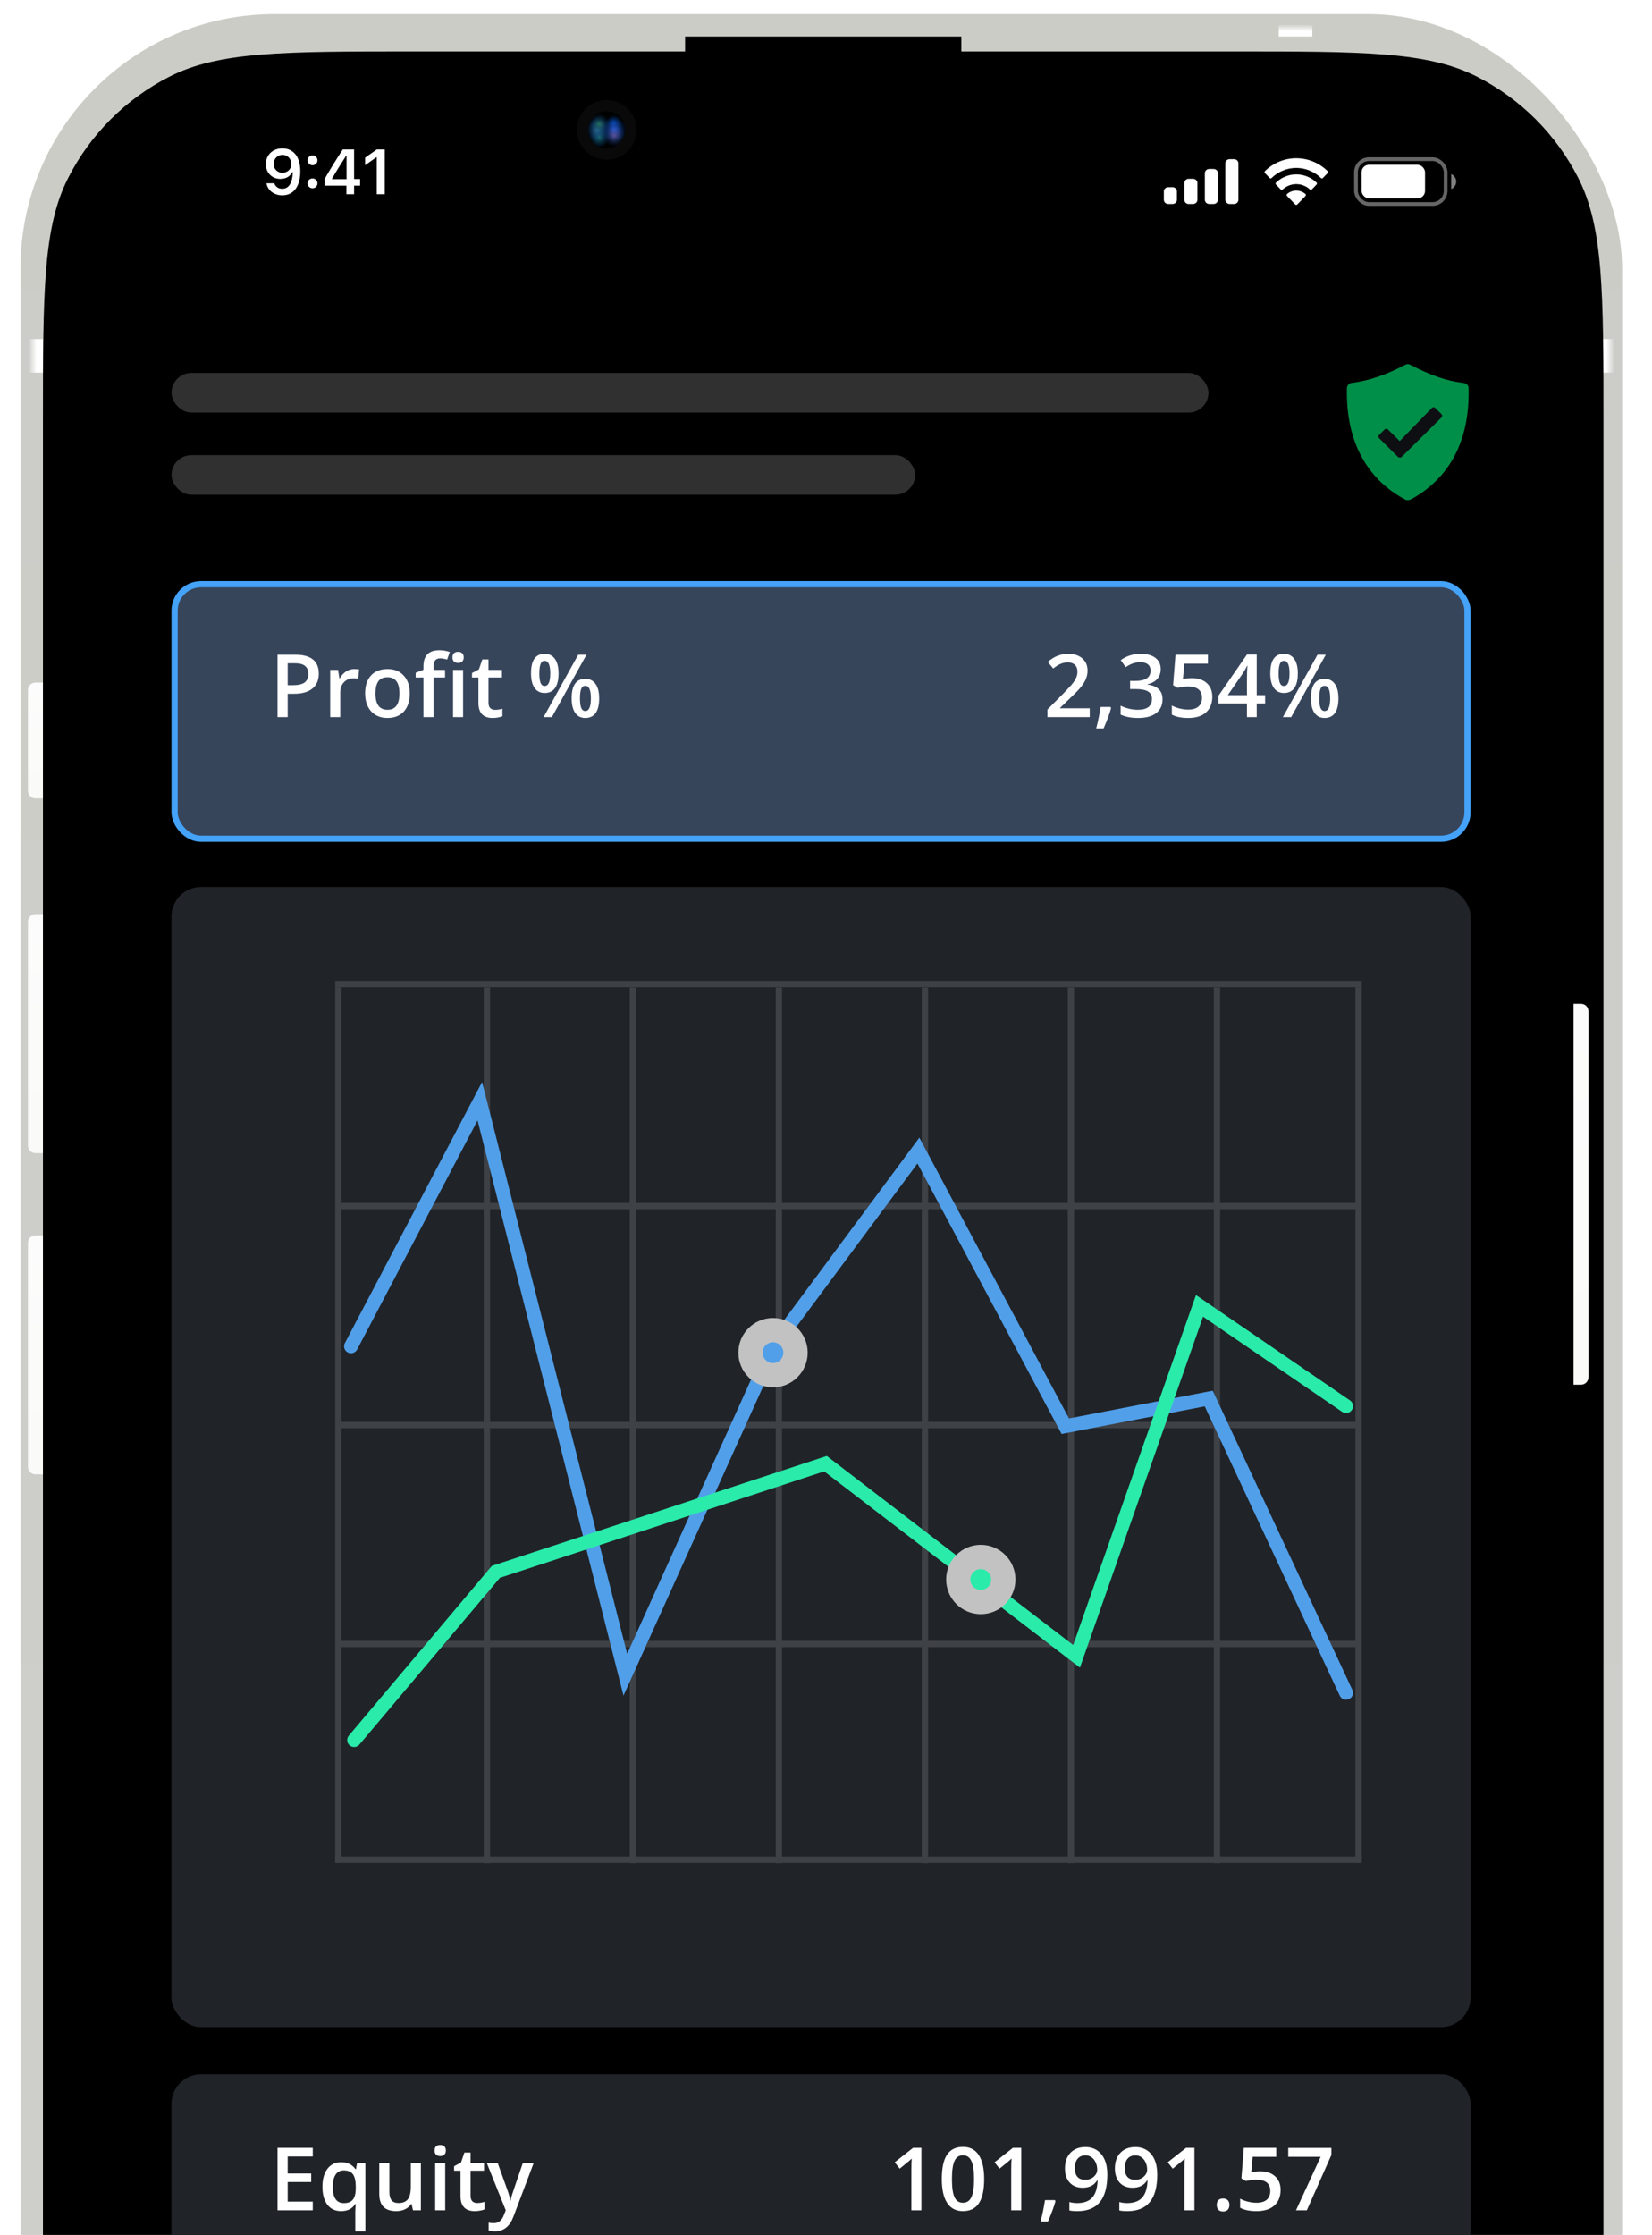 <svg width="105" height="142" viewBox="0 0 105 142" fill="none" xmlns="http://www.w3.org/2000/svg">
<g filter="url(#filter0_iiiiiiii_9503_105777)">
<rect x="1.305" y="0.897" width="101.794" height="209.758" rx="16.135" fill="url(#paint0_linear_9503_105777)"/>
</g>
<rect width="1.424" height="2.136" transform="matrix(-1 0 0 1 103.105 21.541)" fill="url(#paint1_linear_9503_105777)"/>
<rect width="1.186" height="2.136" transform="matrix(0 1 1 0 81.273 1.134)" fill="url(#paint2_linear_9503_105777)"/>
<rect x="1.309" y="21.541" width="1.424" height="2.136" fill="url(#paint3_linear_9503_105777)"/>
<g filter="url(#filter1_ddi_9503_105777)">
<path d="M2.73 25.859C2.73 17.62 2.73 13.5 4.334 10.353C5.744 7.585 7.995 5.335 10.763 3.924C13.91 2.321 18.03 2.321 26.269 2.321H78.376C86.615 2.321 90.735 2.321 93.882 3.924C96.65 5.335 98.901 7.585 100.311 10.353C101.915 13.5 101.915 17.62 101.915 25.859V185.693C101.915 193.932 101.915 198.052 100.311 201.199C98.901 203.967 96.65 206.217 93.882 207.628C90.735 209.231 86.615 209.231 78.376 209.231H26.269C18.03 209.231 13.91 209.231 10.763 207.628C7.995 206.217 5.744 203.967 4.334 201.199C2.73 198.052 2.73 193.932 2.73 185.693V25.859Z" fill="black"/>
</g>
<mask id="mask0_9503_105777" style="mask-type:alpha" maskUnits="userSpaceOnUse" x="5" y="5" width="94" height="202">
<rect x="5.895" y="5.901" width="92.54" height="200.267" fill="#D9D9D9"/>
</mask>
<g mask="url(#mask0_9503_105777)">
<rect x="10.902" y="23.696" width="65.907" height="2.517" rx="1.258" fill="#303030"/>
<rect x="10.902" y="28.916" width="47.263" height="2.517" rx="1.258" fill="#303030"/>
<g opacity="0.7">
<path d="M93.343 24.655C93.343 24.496 93.21 24.355 93.043 24.337C92.478 24.267 91.932 24.143 91.411 23.958C90.856 23.764 90.265 23.508 89.648 23.182C89.533 23.12 89.418 23.12 89.304 23.182C88.695 23.508 88.096 23.764 87.549 23.949C87.029 24.126 86.473 24.258 85.918 24.328C85.75 24.346 85.627 24.478 85.609 24.646C85.556 26.78 86.068 28.552 87.126 29.919C87.708 30.669 88.44 31.277 89.304 31.735C89.348 31.771 89.41 31.779 89.48 31.779C89.542 31.779 89.604 31.762 89.665 31.735C90.538 31.268 91.261 30.651 91.835 29.919C92.884 28.57 93.395 26.797 93.343 24.655Z" fill="#00CC66"/>
<path d="M91.624 26.318L91.217 25.915C91.163 25.86 91.073 25.86 91.015 25.915L88.963 28.024L88.211 27.283C88.157 27.229 88.067 27.229 88.01 27.283L87.65 27.639C87.596 27.693 87.596 27.783 87.65 27.837L88.852 29.028C88.884 29.061 88.927 29.071 88.971 29.068C89.014 29.071 89.057 29.061 89.089 29.028L91.624 26.519C91.677 26.462 91.677 26.372 91.624 26.318Z" fill="#121519"/>
</g>
<rect x="10.898" y="131.789" width="82.571" height="16.571" rx="1.883" fill="#202328"/>
<path d="M19.88 140.433H17.637V136.467H19.88V137.015H18.285V138.095H19.779V138.637H18.285V139.882H19.88V140.433ZM21.86 139.977C22.128 139.977 22.319 139.9 22.435 139.746C22.552 139.591 22.611 139.357 22.611 139.044V138.944C22.611 138.573 22.551 138.306 22.43 138.143C22.31 137.981 22.117 137.899 21.849 137.899C21.621 137.899 21.448 137.99 21.328 138.17C21.209 138.351 21.149 138.611 21.149 138.949C21.149 139.634 21.386 139.977 21.86 139.977ZM21.678 140.487C21.308 140.487 21.017 140.351 20.808 140.08C20.598 139.807 20.493 139.426 20.493 138.938C20.493 138.45 20.6 138.068 20.813 137.793C21.026 137.517 21.32 137.378 21.695 137.378C21.883 137.378 22.051 137.414 22.199 137.484C22.349 137.553 22.483 137.667 22.6 137.826H22.622L22.693 137.433H23.221V141.767H22.581V140.495C22.581 140.415 22.585 140.331 22.592 140.243C22.599 140.154 22.606 140.086 22.611 140.039H22.576C22.388 140.338 22.089 140.487 21.678 140.487ZM26.249 140.433L26.159 140.039H26.127C26.038 140.179 25.911 140.288 25.747 140.368C25.584 140.447 25.398 140.487 25.188 140.487C24.825 140.487 24.553 140.396 24.374 140.216C24.195 140.035 24.106 139.761 24.106 139.394V137.433H24.749V139.283C24.749 139.512 24.796 139.685 24.89 139.801C24.984 139.915 25.131 139.972 25.332 139.972C25.599 139.972 25.796 139.892 25.92 139.733C26.047 139.572 26.11 139.303 26.11 138.927V137.433H26.75V140.433H26.249ZM28.296 140.433H27.659V137.433H28.296V140.433ZM27.621 136.638C27.621 136.524 27.652 136.436 27.713 136.375C27.776 136.313 27.866 136.283 27.982 136.283C28.094 136.283 28.181 136.313 28.242 136.375C28.305 136.436 28.337 136.524 28.337 136.638C28.337 136.747 28.305 136.832 28.242 136.896C28.181 136.957 28.094 136.988 27.982 136.988C27.866 136.988 27.776 136.957 27.713 136.896C27.652 136.832 27.621 136.747 27.621 136.638ZM30.328 139.972C30.483 139.972 30.639 139.947 30.794 139.898V140.378C30.724 140.409 30.633 140.434 30.52 140.454C30.41 140.476 30.295 140.487 30.176 140.487C29.572 140.487 29.27 140.169 29.27 139.532V137.916H28.861V137.633L29.3 137.4L29.517 136.765H29.91V137.433H30.765V137.916H29.91V139.521C29.91 139.675 29.948 139.789 30.024 139.863C30.102 139.935 30.203 139.972 30.328 139.972ZM30.941 137.433H31.635L32.246 139.133C32.338 139.376 32.399 139.604 32.43 139.817H32.452C32.468 139.717 32.498 139.597 32.541 139.456C32.585 139.313 32.814 138.639 33.23 137.433H33.919L32.636 140.831C32.403 141.455 32.014 141.767 31.47 141.767C31.329 141.767 31.191 141.752 31.058 141.721V141.216C31.153 141.238 31.263 141.249 31.386 141.249C31.693 141.249 31.909 141.071 32.034 140.715L32.145 140.433L30.941 137.433Z" fill="white"/>
<path d="M58.563 140.433H57.926V137.872C57.926 137.567 57.933 137.324 57.947 137.145C57.906 137.189 57.854 137.237 57.793 137.289C57.733 137.341 57.531 137.508 57.185 137.788L56.865 137.384L58.032 136.467H58.563V140.433ZM62.553 138.45C62.553 139.139 62.442 139.651 62.219 139.985C61.999 140.32 61.661 140.487 61.205 140.487C60.764 140.487 60.429 140.314 60.202 139.969C59.974 139.623 59.86 139.117 59.86 138.45C59.86 137.75 59.97 137.235 60.191 136.904C60.413 136.571 60.751 136.405 61.205 136.405C61.648 136.405 61.983 136.578 62.211 136.926C62.439 137.273 62.553 137.781 62.553 138.45ZM60.505 138.45C60.505 138.991 60.56 139.377 60.671 139.608C60.783 139.84 60.961 139.955 61.205 139.955C61.449 139.955 61.627 139.838 61.739 139.603C61.853 139.368 61.91 138.983 61.91 138.45C61.91 137.918 61.853 137.534 61.739 137.297C61.627 137.058 61.449 136.939 61.205 136.939C60.961 136.939 60.783 137.056 60.671 137.289C60.56 137.522 60.505 137.909 60.505 138.45ZM64.91 140.433H64.273V137.872C64.273 137.567 64.28 137.324 64.294 137.145C64.253 137.189 64.201 137.237 64.14 137.289C64.08 137.341 63.878 137.508 63.532 137.788L63.212 137.384L64.379 136.467H64.91V140.433ZM67.085 139.849C66.999 140.186 66.84 140.619 66.608 141.149H66.139C66.264 140.66 66.357 140.207 66.418 139.787H67.045L67.085 139.849ZM70.381 138.16C70.381 138.941 70.224 139.524 69.909 139.909C69.594 140.294 69.121 140.487 68.488 140.487C68.247 140.487 68.075 140.472 67.97 140.443V139.909C68.131 139.954 68.293 139.977 68.455 139.977C68.886 139.977 69.207 139.861 69.418 139.63C69.63 139.398 69.745 139.035 69.765 138.539H69.733C69.626 138.702 69.497 138.82 69.345 138.892C69.195 138.964 69.019 139 68.816 139C68.465 139 68.189 138.891 67.989 138.672C67.788 138.453 67.688 138.153 67.688 137.772C67.688 137.358 67.803 137.029 68.035 136.784C68.268 136.539 68.585 136.416 68.987 136.416C69.269 136.416 69.515 136.484 69.725 136.622C69.934 136.759 70.096 136.959 70.21 137.221C70.324 137.482 70.381 137.794 70.381 138.16ZM68.998 136.945C68.777 136.945 68.608 137.017 68.49 137.161C68.373 137.304 68.314 137.506 68.314 137.766C68.314 137.992 68.368 138.17 68.477 138.301C68.587 138.429 68.754 138.493 68.976 138.493C69.191 138.493 69.372 138.429 69.519 138.301C69.665 138.172 69.738 138.022 69.738 137.85C69.738 137.69 69.707 137.539 69.643 137.4C69.582 137.259 69.495 137.148 69.383 137.067C69.271 136.985 69.142 136.945 68.998 136.945ZM73.555 138.16C73.555 138.941 73.397 139.524 73.083 139.909C72.768 140.294 72.294 140.487 71.661 140.487C71.421 140.487 71.248 140.472 71.143 140.443V139.909C71.304 139.954 71.466 139.977 71.629 139.977C72.059 139.977 72.38 139.861 72.592 139.63C72.803 139.398 72.919 139.035 72.939 138.539H72.906C72.8 138.702 72.67 138.82 72.518 138.892C72.368 138.964 72.192 139 71.99 139C71.639 139 71.363 138.891 71.162 138.672C70.962 138.453 70.861 138.153 70.861 137.772C70.861 137.358 70.977 137.029 71.208 136.784C71.442 136.539 71.759 136.416 72.16 136.416C72.442 136.416 72.688 136.484 72.898 136.622C73.108 136.759 73.27 136.959 73.384 137.221C73.498 137.482 73.555 137.794 73.555 138.16ZM72.171 136.945C71.951 136.945 71.781 137.017 71.664 137.161C71.546 137.304 71.488 137.506 71.488 137.766C71.488 137.992 71.542 138.17 71.65 138.301C71.761 138.429 71.927 138.493 72.15 138.493C72.365 138.493 72.546 138.429 72.692 138.301C72.838 138.172 72.912 138.022 72.912 137.85C72.912 137.69 72.88 137.539 72.817 137.4C72.755 137.259 72.668 137.148 72.556 137.067C72.444 136.985 72.316 136.945 72.171 136.945ZM75.917 140.433H75.28V137.872C75.28 137.567 75.287 137.324 75.301 137.145C75.26 137.189 75.208 137.237 75.147 137.289C75.087 137.341 74.885 137.508 74.539 137.788L74.219 137.384L75.385 136.467H75.917V140.433ZM77.336 140.094C77.336 139.962 77.37 139.86 77.439 139.79C77.507 139.719 77.607 139.684 77.737 139.684C77.869 139.684 77.969 139.721 78.038 139.795C78.107 139.868 78.141 139.967 78.141 140.094C78.141 140.222 78.106 140.324 78.035 140.4C77.967 140.474 77.867 140.511 77.737 140.511C77.607 140.511 77.507 140.474 77.439 140.4C77.37 140.326 77.336 140.224 77.336 140.094ZM80.094 137.956C80.494 137.956 80.81 138.062 81.043 138.274C81.277 138.485 81.393 138.774 81.393 139.139C81.393 139.562 81.26 139.893 80.995 140.132C80.731 140.368 80.354 140.487 79.866 140.487C79.423 140.487 79.075 140.415 78.822 140.273V139.695C78.968 139.778 79.137 139.842 79.326 139.887C79.516 139.933 79.693 139.955 79.855 139.955C80.143 139.955 80.362 139.891 80.512 139.763C80.662 139.634 80.737 139.446 80.737 139.198C80.737 138.725 80.435 138.488 79.831 138.488C79.746 138.488 79.641 138.497 79.516 138.515C79.392 138.531 79.282 138.55 79.188 138.572L78.903 138.404L79.055 136.467H81.117V137.034H79.617L79.527 138.016C79.591 138.005 79.667 137.992 79.758 137.978C79.85 137.963 79.962 137.956 80.094 137.956ZM82.373 140.433L83.94 137.034H81.879V136.473H84.621V136.917L83.061 140.433H82.373Z" fill="white"/>
<rect x="11.096" y="37.116" width="82.177" height="16.176" rx="1.684" fill="#37455B" stroke="#44A2F8" stroke-width="0.394"/>
<path d="M20.262 42.796C20.262 43.21 20.127 43.527 19.855 43.748C19.584 43.968 19.198 44.079 18.697 44.079H18.285V45.562H17.637V41.597H18.779C19.274 41.597 19.645 41.698 19.891 41.901C20.139 42.103 20.262 42.402 20.262 42.796ZM18.285 43.534H18.63C18.962 43.534 19.206 43.476 19.362 43.36C19.517 43.244 19.595 43.063 19.595 42.818C19.595 42.59 19.526 42.42 19.386 42.308C19.247 42.196 19.03 42.139 18.735 42.139H18.285V43.534ZM22.508 42.508C22.637 42.508 22.742 42.517 22.826 42.535L22.763 43.13C22.673 43.108 22.579 43.097 22.481 43.097C22.226 43.097 22.019 43.18 21.86 43.346C21.703 43.513 21.624 43.729 21.624 43.995V45.562H20.987V42.563H21.486L21.57 43.092H21.602C21.702 42.913 21.831 42.771 21.99 42.666C22.151 42.561 22.324 42.508 22.508 42.508ZM26.045 44.057C26.045 44.547 25.919 44.93 25.668 45.205C25.417 45.479 25.067 45.617 24.618 45.617C24.338 45.617 24.09 45.553 23.875 45.427C23.66 45.3 23.495 45.119 23.379 44.882C23.263 44.645 23.205 44.37 23.205 44.057C23.205 43.571 23.33 43.191 23.58 42.918C23.829 42.645 24.181 42.508 24.635 42.508C25.069 42.508 25.412 42.648 25.665 42.929C25.919 43.207 26.045 43.583 26.045 44.057ZM23.862 44.057C23.862 44.75 24.117 45.096 24.629 45.096C25.136 45.096 25.389 44.75 25.389 44.057C25.389 43.372 25.134 43.029 24.624 43.029C24.356 43.029 24.162 43.118 24.041 43.295C23.921 43.472 23.862 43.726 23.862 44.057ZM28.286 43.045H27.553V45.562H26.913V43.045H26.419V42.747L26.913 42.552V42.356C26.913 42.002 26.996 41.74 27.163 41.57C27.329 41.398 27.583 41.312 27.925 41.312C28.149 41.312 28.37 41.349 28.587 41.423L28.419 41.906C28.261 41.856 28.111 41.83 27.968 41.83C27.823 41.83 27.718 41.876 27.651 41.966C27.586 42.054 27.553 42.188 27.553 42.367V42.563H28.286V43.045ZM29.433 45.562H28.796V42.563H29.433V45.562ZM28.758 41.768C28.758 41.654 28.788 41.566 28.85 41.505C28.913 41.443 29.003 41.413 29.118 41.413C29.23 41.413 29.317 41.443 29.379 41.505C29.442 41.566 29.474 41.654 29.474 41.768C29.474 41.876 29.442 41.962 29.379 42.026C29.317 42.087 29.23 42.118 29.118 42.118C29.003 42.118 28.913 42.087 28.85 42.026C28.788 41.962 28.758 41.876 28.758 41.768ZM31.467 45.101C31.623 45.101 31.778 45.077 31.934 45.028V45.508C31.863 45.539 31.772 45.564 31.66 45.584C31.549 45.606 31.435 45.617 31.315 45.617C30.711 45.617 30.409 45.298 30.409 44.662V43.045H30V42.763L30.439 42.53L30.656 41.895H31.049V42.563H31.904V43.045H31.049V44.651C31.049 44.805 31.087 44.919 31.163 44.993C31.241 45.065 31.342 45.101 31.467 45.101ZM34.28 42.785C34.28 43.054 34.306 43.255 34.359 43.387C34.411 43.519 34.497 43.585 34.616 43.585C34.855 43.585 34.974 43.319 34.974 42.785C34.974 42.252 34.855 41.985 34.616 41.985C34.497 41.985 34.411 42.051 34.359 42.183C34.306 42.315 34.28 42.516 34.28 42.785ZM35.501 42.78C35.501 43.196 35.425 43.508 35.275 43.718C35.127 43.926 34.907 44.03 34.616 44.03C34.341 44.03 34.128 43.922 33.976 43.707C33.826 43.49 33.751 43.181 33.751 42.78C33.751 41.953 34.039 41.54 34.616 41.54C34.9 41.54 35.118 41.648 35.27 41.863C35.424 42.076 35.501 42.382 35.501 42.78ZM36.862 44.369C36.862 44.639 36.888 44.84 36.941 44.974C36.995 45.108 37.082 45.175 37.201 45.175C37.438 45.175 37.556 44.906 37.556 44.369C37.556 43.839 37.438 43.574 37.201 43.574C37.082 43.574 36.995 43.639 36.941 43.77C36.888 43.9 36.862 44.1 36.862 44.369ZM38.083 44.369C38.083 44.785 38.008 45.097 37.858 45.305C37.707 45.513 37.489 45.617 37.201 45.617C36.926 45.617 36.713 45.51 36.561 45.297C36.409 45.081 36.333 44.772 36.333 44.369C36.333 43.543 36.623 43.13 37.201 43.13C37.48 43.13 37.696 43.236 37.849 43.45C38.005 43.663 38.083 43.969 38.083 44.369ZM37.277 41.597L35.077 45.562H34.551L36.751 41.597H37.277Z" fill="white"/>
<path d="M69.263 45.562H66.575V45.08L67.597 44.052C67.899 43.742 68.099 43.524 68.197 43.395C68.296 43.265 68.368 43.143 68.413 43.029C68.459 42.915 68.481 42.793 68.481 42.663C68.481 42.484 68.427 42.343 68.319 42.24C68.212 42.137 68.064 42.085 67.874 42.085C67.722 42.085 67.575 42.113 67.432 42.169C67.291 42.225 67.127 42.327 66.941 42.473L66.596 42.053C66.817 41.866 67.031 41.734 67.239 41.657C67.447 41.579 67.668 41.54 67.904 41.54C68.272 41.54 68.568 41.637 68.791 41.83C69.013 42.022 69.124 42.281 69.124 42.606C69.124 42.785 69.092 42.955 69.026 43.116C68.963 43.277 68.865 43.443 68.731 43.615C68.599 43.785 68.378 44.016 68.069 44.307L67.38 44.974V45.001H69.263V45.562ZM70.621 44.979C70.535 45.316 70.376 45.749 70.144 46.279H69.675C69.8 45.79 69.893 45.337 69.954 44.917H70.581L70.621 44.979ZM73.773 42.508C73.773 42.76 73.7 42.969 73.553 43.138C73.407 43.304 73.201 43.416 72.935 43.474V43.496C73.253 43.535 73.492 43.635 73.651 43.794C73.81 43.951 73.89 44.161 73.89 44.423C73.89 44.805 73.755 45.1 73.486 45.307C73.216 45.514 72.833 45.617 72.336 45.617C71.896 45.617 71.525 45.545 71.224 45.403V44.836C71.392 44.919 71.57 44.983 71.758 45.028C71.946 45.073 72.127 45.096 72.3 45.096C72.608 45.096 72.837 45.039 72.989 44.925C73.141 44.811 73.217 44.635 73.217 44.396C73.217 44.185 73.133 44.029 72.965 43.93C72.797 43.83 72.533 43.781 72.173 43.781H71.828V43.262H72.178C72.811 43.262 73.128 43.044 73.128 42.606C73.128 42.436 73.073 42.305 72.962 42.213C72.852 42.12 72.689 42.074 72.474 42.074C72.324 42.074 72.179 42.096 72.04 42.139C71.901 42.181 71.736 42.263 71.546 42.386L71.234 41.941C71.598 41.674 72.02 41.54 72.501 41.54C72.901 41.54 73.213 41.626 73.437 41.798C73.661 41.969 73.773 42.206 73.773 42.508ZM75.753 43.086C76.153 43.086 76.469 43.192 76.703 43.403C76.936 43.615 77.052 43.903 77.052 44.269C77.052 44.692 76.919 45.023 76.654 45.261C76.39 45.498 76.014 45.617 75.525 45.617C75.082 45.617 74.734 45.545 74.481 45.403V44.825C74.628 44.908 74.796 44.972 74.986 45.017C75.175 45.062 75.352 45.085 75.514 45.085C75.802 45.085 76.021 45.021 76.171 44.892C76.321 44.764 76.396 44.576 76.396 44.328C76.396 43.855 76.094 43.618 75.49 43.618C75.405 43.618 75.3 43.627 75.175 43.645C75.051 43.661 74.941 43.68 74.847 43.702L74.562 43.534L74.714 41.597H76.776V42.164H75.276L75.186 43.146C75.25 43.135 75.326 43.122 75.417 43.108C75.509 43.093 75.621 43.086 75.753 43.086ZM80.41 44.697H79.876V45.562H79.255V44.697H77.443V44.206L79.255 41.586H79.876V44.168H80.41V44.697ZM79.255 44.168V43.173C79.255 42.819 79.264 42.528 79.282 42.302H79.26C79.21 42.422 79.13 42.566 79.022 42.736L78.037 44.168H79.255ZM81.267 42.785C81.267 43.054 81.294 43.255 81.346 43.387C81.399 43.519 81.484 43.585 81.604 43.585C81.843 43.585 81.962 43.319 81.962 42.785C81.962 42.252 81.843 41.985 81.604 41.985C81.484 41.985 81.399 42.051 81.346 42.183C81.294 42.315 81.267 42.516 81.267 42.785ZM82.488 42.78C82.488 43.196 82.413 43.508 82.263 43.718C82.115 43.926 81.895 44.03 81.604 44.03C81.329 44.03 81.116 43.922 80.964 43.707C80.814 43.49 80.739 43.181 80.739 42.78C80.739 41.953 81.027 41.54 81.604 41.54C81.888 41.54 82.106 41.648 82.257 41.863C82.411 42.076 82.488 42.382 82.488 42.78ZM83.85 44.369C83.85 44.639 83.876 44.84 83.928 44.974C83.983 45.108 84.069 45.175 84.189 45.175C84.426 45.175 84.544 44.906 84.544 44.369C84.544 43.839 84.426 43.574 84.189 43.574C84.069 43.574 83.983 43.639 83.928 43.77C83.876 43.9 83.85 44.1 83.85 44.369ZM85.07 44.369C85.07 44.785 84.995 45.097 84.845 45.305C84.695 45.513 84.476 45.617 84.189 45.617C83.914 45.617 83.701 45.51 83.549 45.297C83.397 45.081 83.321 44.772 83.321 44.369C83.321 43.543 83.61 43.13 84.189 43.13C84.467 43.13 84.683 43.236 84.837 43.45C84.993 43.663 85.07 43.969 85.07 44.369ZM84.265 41.597L82.065 45.562H81.539L83.739 41.597H84.265Z" fill="white"/>
<rect x="10.898" y="56.353" width="82.571" height="72.442" rx="1.881" fill="#202328"/>
<rect x="77.249" y="62.839" width="0.2" height="55.441" stroke="#3E4146" stroke-width="0.2"/>
<rect x="86.252" y="62.821" width="0.2" height="55.441" stroke="#3E4146" stroke-width="0.2"/>
<rect x="67.967" y="62.839" width="0.2" height="55.441" stroke="#3E4146" stroke-width="0.2"/>
<rect x="58.69" y="62.839" width="0.2" height="55.441" stroke="#3E4146" stroke-width="0.2"/>
<rect x="49.405" y="62.839" width="0.2" height="55.441" stroke="#3E4146" stroke-width="0.2"/>
<rect x="40.127" y="62.839" width="0.2" height="55.441" stroke="#3E4146" stroke-width="0.2"/>
<rect x="30.846" y="62.839" width="0.2" height="55.441" stroke="#3E4146" stroke-width="0.2"/>
<rect x="21.405" y="62.821" width="0.2" height="55.441" stroke="#3E4146" stroke-width="0.2"/>
<rect x="21.405" y="118.062" width="65.048" height="0.2" stroke="#3E4146" stroke-width="0.2"/>
<rect x="21.569" y="104.352" width="64.648" height="0.2" stroke="#3E4146" stroke-width="0.2"/>
<rect x="21.569" y="90.441" width="64.648" height="0.2" stroke="#3E4146" stroke-width="0.2"/>
<rect x="21.569" y="76.529" width="64.648" height="0.2" stroke="#3E4146" stroke-width="0.2"/>
<rect x="21.405" y="62.421" width="65.048" height="0.2" stroke="#3E4146" stroke-width="0.2"/>
<path d="M22.309 85.538L30.497 69.966L39.745 106.404L49.213 85.452L58.373 73.101L67.709 90.614L76.825 88.856L85.555 107.554" stroke="#519FE9" stroke-width="0.881" stroke-linecap="round"/>
<path d="M85.555 89.34L76.24 82.969L68.425 105.236L52.467 92.996L31.518 99.869L22.508 110.556" stroke="#2AEBAA" stroke-width="0.881" stroke-linecap="round"/>
<circle cx="49.132" cy="85.943" r="2.202" fill="#C2C2C2"/>
<circle cx="49.129" cy="85.943" r="0.661" fill="#519FE9"/>
<circle cx="62.339" cy="100.354" r="2.202" fill="#C2C2C2"/>
<circle cx="62.336" cy="100.354" r="0.661" fill="#2AEBAA"/>
</g>
<path fill-rule="evenodd" clip-rule="evenodd" d="M78.436 10.113H78.159C78.006 10.113 77.882 10.232 77.882 10.38V12.694C77.882 12.842 78.006 12.961 78.159 12.961H78.436C78.589 12.961 78.713 12.842 78.713 12.694V10.38C78.713 10.232 78.589 10.113 78.436 10.113ZM76.856 10.736H77.133C77.286 10.736 77.41 10.855 77.41 11.003V12.694C77.41 12.842 77.286 12.961 77.133 12.961H76.856C76.703 12.961 76.579 12.842 76.579 12.694V11.003C76.579 10.855 76.703 10.736 76.856 10.736ZM75.829 11.359H75.552C75.399 11.359 75.275 11.479 75.275 11.626V12.694C75.275 12.842 75.399 12.961 75.552 12.961H75.829C75.982 12.961 76.106 12.842 76.106 12.694V11.626C76.106 11.479 75.982 11.359 75.829 11.359ZM74.526 11.893H74.25C74.097 11.893 73.973 12.013 73.973 12.16V12.694C73.973 12.842 74.097 12.961 74.25 12.961H74.526C74.68 12.961 74.803 12.842 74.803 12.694V12.16C74.803 12.013 74.68 11.893 74.526 11.893Z" fill="white"/>
<path fill-rule="evenodd" clip-rule="evenodd" d="M82.389 10.67C82.974 10.671 83.537 10.901 83.962 11.314C83.994 11.346 84.045 11.345 84.076 11.313L84.382 10.997C84.398 10.981 84.407 10.959 84.406 10.935C84.406 10.912 84.397 10.89 84.381 10.874C83.267 9.781 81.51 9.781 80.397 10.874C80.38 10.89 80.371 10.912 80.371 10.935C80.371 10.959 80.38 10.981 80.396 10.997L80.701 11.313C80.733 11.345 80.784 11.346 80.816 11.314C81.24 10.901 81.803 10.67 82.389 10.67ZM82.389 11.697C82.711 11.697 83.021 11.82 83.259 12.041C83.292 12.072 83.342 12.072 83.374 12.04L83.679 11.724C83.695 11.707 83.704 11.685 83.704 11.661C83.704 11.638 83.694 11.616 83.678 11.6C82.952 10.908 81.827 10.908 81.101 11.6C81.085 11.616 81.075 11.638 81.075 11.661C81.075 11.685 81.084 11.707 81.1 11.724L81.405 12.04C81.436 12.072 81.487 12.072 81.519 12.041C81.757 11.82 82.067 11.698 82.389 11.697ZM83 12.389C83.001 12.412 82.992 12.434 82.975 12.451L82.448 12.996C82.432 13.012 82.411 13.021 82.389 13.021C82.367 13.021 82.346 13.012 82.33 12.996L81.802 12.451C81.786 12.434 81.777 12.412 81.778 12.389C81.778 12.365 81.788 12.343 81.805 12.327C82.142 12.035 82.636 12.035 82.973 12.327C82.99 12.343 83 12.365 83 12.389Z" fill="white"/>
<g clip-path="url(#clip0_9503_105777)">
<rect opacity="0.4" x="86.185" y="10.113" width="5.697" height="2.849" rx="0.831" stroke="white" stroke-width="0.237"/>
<path opacity="0.5" d="M92.238 11.062V12.011C92.43 11.931 92.554 11.744 92.554 11.537C92.554 11.329 92.43 11.142 92.238 11.062" fill="white"/>
<rect x="86.539" y="10.469" width="4.035" height="2.136" rx="0.475" fill="white"/>
</g>
<path d="M17.952 9.426C17.336 9.426 16.896 9.847 16.896 10.425V10.428C16.896 10.968 17.278 11.367 17.824 11.367C18.214 11.367 18.463 11.167 18.567 10.943H18.607C18.607 10.964 18.605 10.986 18.605 11.008C18.583 11.552 18.392 11.993 17.941 11.993C17.69 11.993 17.515 11.863 17.44 11.664L17.434 11.644H16.934L16.938 11.666C17.028 12.101 17.418 12.411 17.941 12.411C18.656 12.411 19.087 11.843 19.087 10.886V10.882C19.087 9.857 18.559 9.426 17.952 9.426ZM17.95 10.976C17.627 10.976 17.393 10.74 17.393 10.411V10.407C17.393 10.09 17.643 9.839 17.956 9.839C18.271 9.839 18.518 10.094 18.518 10.419V10.423C18.518 10.744 18.271 10.976 17.95 10.976ZM19.863 10.498C20.044 10.498 20.176 10.36 20.176 10.186C20.176 10.011 20.044 9.875 19.863 9.875C19.684 9.875 19.55 10.011 19.55 10.186C19.55 10.36 19.684 10.498 19.863 10.498ZM19.863 11.96C20.044 11.96 20.176 11.824 20.176 11.648C20.176 11.473 20.044 11.337 19.863 11.337C19.684 11.337 19.55 11.473 19.55 11.648C19.55 11.824 19.684 11.96 19.863 11.96ZM22.018 12.34H22.505V11.794H22.887V11.374H22.505V9.497H21.786C21.4 10.084 20.996 10.738 20.627 11.378V11.794H22.018V12.34ZM21.1 11.386V11.357C21.376 10.874 21.705 10.348 21.997 9.902H22.026V11.386H21.1ZM23.947 12.34H24.455V9.497H23.949L23.206 10.019V10.498L23.913 9.997H23.947V12.34Z" fill="white"/>
<g filter="url(#filter2_iiiiiii_9503_105777)">
<path d="M103.098 63.539H103.572C103.834 63.539 104.047 63.752 104.047 64.014V87.267C104.047 87.529 103.834 87.742 103.572 87.742H103.098V63.539Z" fill="url(#paint4_linear_9503_105777)"/>
</g>
<g filter="url(#filter3_iiiiii_9503_105777)">
<path d="M1.305 78.251H0.83C0.568 78.251 0.356 78.463 0.356 78.725V92.963C0.356 93.225 0.568 93.437 0.83 93.437H1.305V78.251Z" fill="url(#paint5_linear_9503_105777)"/>
</g>
<g filter="url(#filter4_iiiiii_9503_105777)">
<path d="M1.305 57.844H0.83C0.568 57.844 0.356 58.057 0.356 58.319V72.556C0.356 72.818 0.568 73.03 0.83 73.03H1.305V57.844Z" fill="url(#paint6_linear_9503_105777)"/>
</g>
<g filter="url(#filter5_iiiiii_9503_105777)">
<path d="M1.305 43.133H0.83C0.568 43.133 0.356 43.345 0.356 43.607V50.014C0.356 50.276 0.568 50.489 0.83 50.489H1.305V43.133Z" fill="url(#paint7_linear_9503_105777)"/>
</g>
<g filter="url(#filter6_i_9503_105777)">
<path d="M43.543 2.321H61.102V3.27C61.102 3.926 60.571 4.457 59.916 4.457H44.729C44.074 4.457 43.543 3.926 43.543 3.27V2.321Z" fill="black"/>
</g>
<path d="M29.07 5.643H31.97C32.252 5.643 32.394 5.643 32.51 5.673C32.845 5.759 33.107 6.021 33.193 6.356C33.223 6.472 33.223 6.613 33.223 6.896V6.896C33.223 8.379 33.223 9.12 33.379 9.73C33.831 11.49 35.206 12.865 36.967 13.317C37.576 13.473 38.318 13.473 39.8 13.473H64.966C66.449 13.473 67.191 13.473 67.8 13.317C69.561 12.865 70.935 11.49 71.387 9.73C71.544 9.12 71.544 8.379 71.544 6.896V6.896C71.544 6.613 71.544 6.472 71.574 6.356C71.66 6.021 71.922 5.759 72.257 5.673C72.373 5.643 72.514 5.643 72.797 5.643H75.34V4.694H29.07V5.643Z" fill="black"/>
<circle cx="38.562" cy="8.253" r="1.898" fill="#090909"/>
<g filter="url(#filter7_f_9503_105777)">
<circle cx="38.561" cy="8.253" r="1.186" fill="#000100"/>
<circle cx="38.561" cy="8.253" r="1.186" fill="url(#paint8_radial_9503_105777)"/>
<circle cx="38.561" cy="8.253" r="1.186" fill="url(#paint9_radial_9503_105777)"/>
<circle cx="38.561" cy="8.253" r="1.186" fill="url(#paint10_radial_9503_105777)"/>
<circle cx="38.561" cy="8.253" r="1.186" fill="url(#paint11_radial_9503_105777)"/>
<circle cx="38.561" cy="8.253" r="1.186" fill="url(#paint12_radial_9503_105777)"/>
<circle cx="38.561" cy="8.253" r="1.186" fill="url(#paint13_radial_9503_105777)"/>
</g>
<defs>
<filter id="filter0_iiiiiiii_9503_105777" x="1.067" y="0.66" width="102.268" height="210.232" filterUnits="userSpaceOnUse" color-interpolation-filters="sRGB">
<feFlood flood-opacity="0" result="BackgroundImageFix"/>
<feBlend mode="normal" in="SourceGraphic" in2="BackgroundImageFix" result="shape"/>
<feColorMatrix in="SourceAlpha" type="matrix" values="0 0 0 0 0 0 0 0 0 0 0 0 0 0 0 0 0 0 127 0" result="hardAlpha"/>
<feOffset dx="0.712"/>
<feGaussianBlur stdDeviation="0.059"/>
<feComposite in2="hardAlpha" operator="arithmetic" k2="-1" k3="1"/>
<feColorMatrix type="matrix" values="0 0 0 0 1 0 0 0 0 1 0 0 0 0 1 0 0 0 1 0"/>
<feBlend mode="normal" in2="shape" result="effect1_innerShadow_9503_105777"/>
<feColorMatrix in="SourceAlpha" type="matrix" values="0 0 0 0 0 0 0 0 0 0 0 0 0 0 0 0 0 0 127 0" result="hardAlpha"/>
<feOffset dx="-0.712"/>
<feGaussianBlur stdDeviation="0.059"/>
<feComposite in2="hardAlpha" operator="arithmetic" k2="-1" k3="1"/>
<feColorMatrix type="matrix" values="0 0 0 0 1 0 0 0 0 1 0 0 0 0 1 0 0 0 1 0"/>
<feBlend mode="normal" in2="effect1_innerShadow_9503_105777" result="effect2_innerShadow_9503_105777"/>
<feColorMatrix in="SourceAlpha" type="matrix" values="0 0 0 0 0 0 0 0 0 0 0 0 0 0 0 0 0 0 127 0" result="hardAlpha"/>
<feOffset dy="0.712"/>
<feGaussianBlur stdDeviation="0.059"/>
<feComposite in2="hardAlpha" operator="arithmetic" k2="-1" k3="1"/>
<feColorMatrix type="matrix" values="0 0 0 0 1 0 0 0 0 1 0 0 0 0 1 0 0 0 1 0"/>
<feBlend mode="normal" in2="effect2_innerShadow_9503_105777" result="effect3_innerShadow_9503_105777"/>
<feColorMatrix in="SourceAlpha" type="matrix" values="0 0 0 0 0 0 0 0 0 0 0 0 0 0 0 0 0 0 127 0" result="hardAlpha"/>
<feOffset dy="-0.712"/>
<feGaussianBlur stdDeviation="0.059"/>
<feComposite in2="hardAlpha" operator="arithmetic" k2="-1" k3="1"/>
<feColorMatrix type="matrix" values="0 0 0 0 1 0 0 0 0 1 0 0 0 0 1 0 0 0 1 0"/>
<feBlend mode="normal" in2="effect3_innerShadow_9503_105777" result="effect4_innerShadow_9503_105777"/>
<feColorMatrix in="SourceAlpha" type="matrix" values="0 0 0 0 0 0 0 0 0 0 0 0 0 0 0 0 0 0 127 0" result="hardAlpha"/>
<feOffset dx="0.237"/>
<feGaussianBlur stdDeviation="0.119"/>
<feComposite in2="hardAlpha" operator="arithmetic" k2="-1" k3="1"/>
<feColorMatrix type="matrix" values="0 0 0 0 0.149 0 0 0 0 0.224 0 0 0 0 0.298 0 0 0 1 0"/>
<feBlend mode="normal" in2="effect4_innerShadow_9503_105777" result="effect5_innerShadow_9503_105777"/>
<feColorMatrix in="SourceAlpha" type="matrix" values="0 0 0 0 0 0 0 0 0 0 0 0 0 0 0 0 0 0 127 0" result="hardAlpha"/>
<feOffset dx="-0.237"/>
<feGaussianBlur stdDeviation="0.119"/>
<feComposite in2="hardAlpha" operator="arithmetic" k2="-1" k3="1"/>
<feColorMatrix type="matrix" values="0 0 0 0 0.149 0 0 0 0 0.224 0 0 0 0 0.298 0 0 0 1 0"/>
<feBlend mode="normal" in2="effect5_innerShadow_9503_105777" result="effect6_innerShadow_9503_105777"/>
<feColorMatrix in="SourceAlpha" type="matrix" values="0 0 0 0 0 0 0 0 0 0 0 0 0 0 0 0 0 0 127 0" result="hardAlpha"/>
<feOffset dy="0.237"/>
<feGaussianBlur stdDeviation="0.119"/>
<feComposite in2="hardAlpha" operator="arithmetic" k2="-1" k3="1"/>
<feColorMatrix type="matrix" values="0 0 0 0 0.149 0 0 0 0 0.224 0 0 0 0 0.298 0 0 0 1 0"/>
<feBlend mode="normal" in2="effect6_innerShadow_9503_105777" result="effect7_innerShadow_9503_105777"/>
<feColorMatrix in="SourceAlpha" type="matrix" values="0 0 0 0 0 0 0 0 0 0 0 0 0 0 0 0 0 0 127 0" result="hardAlpha"/>
<feOffset dy="-0.237"/>
<feGaussianBlur stdDeviation="0.119"/>
<feComposite in2="hardAlpha" operator="arithmetic" k2="-1" k3="1"/>
<feColorMatrix type="matrix" values="0 0 0 0 0.149 0 0 0 0 0.224 0 0 0 0 0.298 0 0 0 1 0"/>
<feBlend mode="normal" in2="effect7_innerShadow_9503_105777" result="effect8_innerShadow_9503_105777"/>
</filter>
<filter id="filter1_ddi_9503_105777" x="2.252" y="1.842" width="100.142" height="208.576" filterUnits="userSpaceOnUse" color-interpolation-filters="sRGB">
<feFlood flood-opacity="0" result="BackgroundImageFix"/>
<feColorMatrix in="SourceAlpha" type="matrix" values="0 0 0 0 0 0 0 0 0 0 0 0 0 0 0 0 0 0 127 0" result="hardAlpha"/>
<feOffset/>
<feGaussianBlur stdDeviation="0.239"/>
<feComposite in2="hardAlpha" operator="out"/>
<feColorMatrix type="matrix" values="0 0 0 0 0 0 0 0 0 0 0 0 0 0 0 0 0 0 0.5 0"/>
<feBlend mode="normal" in2="BackgroundImageFix" result="effect1_dropShadow_9503_105777"/>
<feColorMatrix in="SourceAlpha" type="matrix" values="0 0 0 0 0 0 0 0 0 0 0 0 0 0 0 0 0 0 127 0" result="hardAlpha"/>
<feOffset dy="0.949"/>
<feGaussianBlur stdDeviation="0.119"/>
<feComposite in2="hardAlpha" operator="out"/>
<feColorMatrix type="matrix" values="0 0 0 0 0 0 0 0 0 0 0 0 0 0 0 0 0 0 0.25 0"/>
<feBlend mode="normal" in2="effect1_dropShadow_9503_105777" result="effect2_dropShadow_9503_105777"/>
<feBlend mode="normal" in="SourceGraphic" in2="effect2_dropShadow_9503_105777" result="shape"/>
<feColorMatrix in="SourceAlpha" type="matrix" values="0 0 0 0 0 0 0 0 0 0 0 0 0 0 0 0 0 0 127 0" result="hardAlpha"/>
<feOffset/>
<feGaussianBlur stdDeviation="1.068"/>
<feComposite in2="hardAlpha" operator="arithmetic" k2="-1" k3="1"/>
<feColorMatrix type="matrix" values="0 0 0 0 1 0 0 0 0 1 0 0 0 0 1 0 0 0 0.25 0"/>
<feBlend mode="normal" in2="shape" result="effect3_innerShadow_9503_105777"/>
</filter>
<filter id="filter2_iiiiiii_9503_105777" x="102.623" y="63.539" width="1.424" height="24.203" filterUnits="userSpaceOnUse" color-interpolation-filters="sRGB">
<feFlood flood-opacity="0" result="BackgroundImageFix"/>
<feBlend mode="normal" in="SourceGraphic" in2="BackgroundImageFix" result="shape"/>
<feColorMatrix in="SourceAlpha" type="matrix" values="0 0 0 0 0 0 0 0 0 0 0 0 0 0 0 0 0 0 127 0" result="hardAlpha"/>
<feMorphology radius="1.424" operator="dilate" in="SourceAlpha" result="effect1_innerShadow_9503_105777"/>
<feOffset dx="-1.661"/>
<feGaussianBlur stdDeviation="0.356"/>
<feComposite in2="hardAlpha" operator="arithmetic" k2="-1" k3="1"/>
<feColorMatrix type="matrix" values="0 0 0 0 0.812 0 0 0 0 0.718 0 0 0 0 0.708 0 0 0 1 0"/>
<feBlend mode="normal" in2="shape" result="effect1_innerShadow_9503_105777"/>
<feColorMatrix in="SourceAlpha" type="matrix" values="0 0 0 0 0 0 0 0 0 0 0 0 0 0 0 0 0 0 127 0" result="hardAlpha"/>
<feMorphology radius="1.186" operator="dilate" in="SourceAlpha" result="effect2_innerShadow_9503_105777"/>
<feOffset dy="-2.136"/>
<feGaussianBlur stdDeviation="0.237"/>
<feComposite in2="hardAlpha" operator="arithmetic" k2="-1" k3="1"/>
<feColorMatrix type="matrix" values="0 0 0 0 0.91 0 0 0 0 0.949 0 0 0 0 1 0 0 0 1 0"/>
<feBlend mode="normal" in2="effect1_innerShadow_9503_105777" result="effect2_innerShadow_9503_105777"/>
<feColorMatrix in="SourceAlpha" type="matrix" values="0 0 0 0 0 0 0 0 0 0 0 0 0 0 0 0 0 0 127 0" result="hardAlpha"/>
<feMorphology radius="1.186" operator="dilate" in="SourceAlpha" result="effect3_innerShadow_9503_105777"/>
<feOffset dy="2.136"/>
<feGaussianBlur stdDeviation="0.237"/>
<feComposite in2="hardAlpha" operator="arithmetic" k2="-1" k3="1"/>
<feColorMatrix type="matrix" values="0 0 0 0 0.908 0 0 0 0 0.949 0 0 0 0 1 0 0 0 1 0"/>
<feBlend mode="normal" in2="effect2_innerShadow_9503_105777" result="effect3_innerShadow_9503_105777"/>
<feColorMatrix in="SourceAlpha" type="matrix" values="0 0 0 0 0 0 0 0 0 0 0 0 0 0 0 0 0 0 127 0" result="hardAlpha"/>
<feMorphology radius="0.475" operator="dilate" in="SourceAlpha" result="effect4_innerShadow_9503_105777"/>
<feOffset dy="-0.712"/>
<feGaussianBlur stdDeviation="0.237"/>
<feComposite in2="hardAlpha" operator="arithmetic" k2="-1" k3="1"/>
<feColorMatrix type="matrix" values="0 0 0 0 0.165 0 0 0 0 0.2 0 0 0 0 0.243 0 0 0 1 0"/>
<feBlend mode="normal" in2="effect3_innerShadow_9503_105777" result="effect4_innerShadow_9503_105777"/>
<feColorMatrix in="SourceAlpha" type="matrix" values="0 0 0 0 0 0 0 0 0 0 0 0 0 0 0 0 0 0 127 0" result="hardAlpha"/>
<feMorphology radius="0.475" operator="dilate" in="SourceAlpha" result="effect5_innerShadow_9503_105777"/>
<feOffset dy="0.949"/>
<feGaussianBlur stdDeviation="0.237"/>
<feComposite in2="hardAlpha" operator="arithmetic" k2="-1" k3="1"/>
<feColorMatrix type="matrix" values="0 0 0 0 0.165 0 0 0 0 0.2 0 0 0 0 0.243 0 0 0 1 0"/>
<feBlend mode="normal" in2="effect4_innerShadow_9503_105777" result="effect5_innerShadow_9503_105777"/>
<feColorMatrix in="SourceAlpha" type="matrix" values="0 0 0 0 0 0 0 0 0 0 0 0 0 0 0 0 0 0 127 0" result="hardAlpha"/>
<feMorphology radius="0.475" operator="dilate" in="SourceAlpha" result="effect6_innerShadow_9503_105777"/>
<feOffset dx="-0.712"/>
<feGaussianBlur stdDeviation="0.475"/>
<feComposite in2="hardAlpha" operator="arithmetic" k2="-1" k3="1"/>
<feColorMatrix type="matrix" values="0 0 0 0 0 0 0 0 0 0 0 0 0 0 0 0 0 0 0.25 0"/>
<feBlend mode="normal" in2="effect5_innerShadow_9503_105777" result="effect6_innerShadow_9503_105777"/>
<feColorMatrix in="SourceAlpha" type="matrix" values="0 0 0 0 0 0 0 0 0 0 0 0 0 0 0 0 0 0 127 0" result="hardAlpha"/>
<feMorphology radius="0.475" operator="dilate" in="SourceAlpha" result="effect7_innerShadow_9503_105777"/>
<feOffset dx="-0.712"/>
<feGaussianBlur stdDeviation="0.119"/>
<feComposite in2="hardAlpha" operator="arithmetic" k2="-1" k3="1"/>
<feColorMatrix type="matrix" values="0 0 0 0 0 0 0 0 0 0 0 0 0 0 0 0 0 0 0.25 0"/>
<feBlend mode="normal" in2="effect6_innerShadow_9503_105777" result="effect7_innerShadow_9503_105777"/>
</filter>
<filter id="filter3_iiiiii_9503_105777" x="0.355" y="78.251" width="1.424" height="15.186" filterUnits="userSpaceOnUse" color-interpolation-filters="sRGB">
<feFlood flood-opacity="0" result="BackgroundImageFix"/>
<feBlend mode="normal" in="SourceGraphic" in2="BackgroundImageFix" result="shape"/>
<feColorMatrix in="SourceAlpha" type="matrix" values="0 0 0 0 0 0 0 0 0 0 0 0 0 0 0 0 0 0 127 0" result="hardAlpha"/>
<feMorphology radius="1.186" operator="dilate" in="SourceAlpha" result="effect1_innerShadow_9503_105777"/>
<feOffset dy="-2.136"/>
<feGaussianBlur stdDeviation="0.237"/>
<feComposite in2="hardAlpha" operator="arithmetic" k2="-1" k3="1"/>
<feColorMatrix type="matrix" values="0 0 0 0 0.91 0 0 0 0 0.949 0 0 0 0 1 0 0 0 1 0"/>
<feBlend mode="normal" in2="shape" result="effect1_innerShadow_9503_105777"/>
<feColorMatrix in="SourceAlpha" type="matrix" values="0 0 0 0 0 0 0 0 0 0 0 0 0 0 0 0 0 0 127 0" result="hardAlpha"/>
<feMorphology radius="1.186" operator="dilate" in="SourceAlpha" result="effect2_innerShadow_9503_105777"/>
<feOffset dy="2.136"/>
<feGaussianBlur stdDeviation="0.237"/>
<feComposite in2="hardAlpha" operator="arithmetic" k2="-1" k3="1"/>
<feColorMatrix type="matrix" values="0 0 0 0 0.908 0 0 0 0 0.949 0 0 0 0 1 0 0 0 1 0"/>
<feBlend mode="normal" in2="effect1_innerShadow_9503_105777" result="effect2_innerShadow_9503_105777"/>
<feColorMatrix in="SourceAlpha" type="matrix" values="0 0 0 0 0 0 0 0 0 0 0 0 0 0 0 0 0 0 127 0" result="hardAlpha"/>
<feMorphology radius="0.475" operator="dilate" in="SourceAlpha" result="effect3_innerShadow_9503_105777"/>
<feOffset dy="-0.712"/>
<feGaussianBlur stdDeviation="0.237"/>
<feComposite in2="hardAlpha" operator="arithmetic" k2="-1" k3="1"/>
<feColorMatrix type="matrix" values="0 0 0 0 0.165 0 0 0 0 0.2 0 0 0 0 0.243 0 0 0 1 0"/>
<feBlend mode="normal" in2="effect2_innerShadow_9503_105777" result="effect3_innerShadow_9503_105777"/>
<feColorMatrix in="SourceAlpha" type="matrix" values="0 0 0 0 0 0 0 0 0 0 0 0 0 0 0 0 0 0 127 0" result="hardAlpha"/>
<feMorphology radius="0.475" operator="dilate" in="SourceAlpha" result="effect4_innerShadow_9503_105777"/>
<feOffset dy="0.949"/>
<feGaussianBlur stdDeviation="0.237"/>
<feComposite in2="hardAlpha" operator="arithmetic" k2="-1" k3="1"/>
<feColorMatrix type="matrix" values="0 0 0 0 0.165 0 0 0 0 0.2 0 0 0 0 0.243 0 0 0 1 0"/>
<feBlend mode="normal" in2="effect3_innerShadow_9503_105777" result="effect4_innerShadow_9503_105777"/>
<feColorMatrix in="SourceAlpha" type="matrix" values="0 0 0 0 0 0 0 0 0 0 0 0 0 0 0 0 0 0 127 0" result="hardAlpha"/>
<feMorphology radius="0.475" operator="dilate" in="SourceAlpha" result="effect5_innerShadow_9503_105777"/>
<feOffset dx="0.712"/>
<feGaussianBlur stdDeviation="0.475"/>
<feComposite in2="hardAlpha" operator="arithmetic" k2="-1" k3="1"/>
<feColorMatrix type="matrix" values="0 0 0 0 0 0 0 0 0 0 0 0 0 0 0 0 0 0 0.25 0"/>
<feBlend mode="normal" in2="effect4_innerShadow_9503_105777" result="effect5_innerShadow_9503_105777"/>
<feColorMatrix in="SourceAlpha" type="matrix" values="0 0 0 0 0 0 0 0 0 0 0 0 0 0 0 0 0 0 127 0" result="hardAlpha"/>
<feMorphology radius="0.475" operator="dilate" in="SourceAlpha" result="effect6_innerShadow_9503_105777"/>
<feOffset dx="0.712"/>
<feGaussianBlur stdDeviation="0.119"/>
<feComposite in2="hardAlpha" operator="arithmetic" k2="-1" k3="1"/>
<feColorMatrix type="matrix" values="0 0 0 0 0 0 0 0 0 0 0 0 0 0 0 0 0 0 0.25 0"/>
<feBlend mode="normal" in2="effect5_innerShadow_9503_105777" result="effect6_innerShadow_9503_105777"/>
</filter>
<filter id="filter4_iiiiii_9503_105777" x="0.355" y="57.844" width="1.424" height="15.186" filterUnits="userSpaceOnUse" color-interpolation-filters="sRGB">
<feFlood flood-opacity="0" result="BackgroundImageFix"/>
<feBlend mode="normal" in="SourceGraphic" in2="BackgroundImageFix" result="shape"/>
<feColorMatrix in="SourceAlpha" type="matrix" values="0 0 0 0 0 0 0 0 0 0 0 0 0 0 0 0 0 0 127 0" result="hardAlpha"/>
<feMorphology radius="1.186" operator="dilate" in="SourceAlpha" result="effect1_innerShadow_9503_105777"/>
<feOffset dy="-2.136"/>
<feGaussianBlur stdDeviation="0.237"/>
<feComposite in2="hardAlpha" operator="arithmetic" k2="-1" k3="1"/>
<feColorMatrix type="matrix" values="0 0 0 0 0.91 0 0 0 0 0.949 0 0 0 0 1 0 0 0 1 0"/>
<feBlend mode="normal" in2="shape" result="effect1_innerShadow_9503_105777"/>
<feColorMatrix in="SourceAlpha" type="matrix" values="0 0 0 0 0 0 0 0 0 0 0 0 0 0 0 0 0 0 127 0" result="hardAlpha"/>
<feMorphology radius="1.186" operator="dilate" in="SourceAlpha" result="effect2_innerShadow_9503_105777"/>
<feOffset dy="2.136"/>
<feGaussianBlur stdDeviation="0.237"/>
<feComposite in2="hardAlpha" operator="arithmetic" k2="-1" k3="1"/>
<feColorMatrix type="matrix" values="0 0 0 0 0.908 0 0 0 0 0.949 0 0 0 0 1 0 0 0 1 0"/>
<feBlend mode="normal" in2="effect1_innerShadow_9503_105777" result="effect2_innerShadow_9503_105777"/>
<feColorMatrix in="SourceAlpha" type="matrix" values="0 0 0 0 0 0 0 0 0 0 0 0 0 0 0 0 0 0 127 0" result="hardAlpha"/>
<feMorphology radius="0.475" operator="dilate" in="SourceAlpha" result="effect3_innerShadow_9503_105777"/>
<feOffset dy="-0.712"/>
<feGaussianBlur stdDeviation="0.237"/>
<feComposite in2="hardAlpha" operator="arithmetic" k2="-1" k3="1"/>
<feColorMatrix type="matrix" values="0 0 0 0 0.165 0 0 0 0 0.2 0 0 0 0 0.243 0 0 0 1 0"/>
<feBlend mode="normal" in2="effect2_innerShadow_9503_105777" result="effect3_innerShadow_9503_105777"/>
<feColorMatrix in="SourceAlpha" type="matrix" values="0 0 0 0 0 0 0 0 0 0 0 0 0 0 0 0 0 0 127 0" result="hardAlpha"/>
<feMorphology radius="0.475" operator="dilate" in="SourceAlpha" result="effect4_innerShadow_9503_105777"/>
<feOffset dy="0.949"/>
<feGaussianBlur stdDeviation="0.237"/>
<feComposite in2="hardAlpha" operator="arithmetic" k2="-1" k3="1"/>
<feColorMatrix type="matrix" values="0 0 0 0 0.165 0 0 0 0 0.2 0 0 0 0 0.243 0 0 0 1 0"/>
<feBlend mode="normal" in2="effect3_innerShadow_9503_105777" result="effect4_innerShadow_9503_105777"/>
<feColorMatrix in="SourceAlpha" type="matrix" values="0 0 0 0 0 0 0 0 0 0 0 0 0 0 0 0 0 0 127 0" result="hardAlpha"/>
<feMorphology radius="0.475" operator="dilate" in="SourceAlpha" result="effect5_innerShadow_9503_105777"/>
<feOffset dx="0.712"/>
<feGaussianBlur stdDeviation="0.475"/>
<feComposite in2="hardAlpha" operator="arithmetic" k2="-1" k3="1"/>
<feColorMatrix type="matrix" values="0 0 0 0 0 0 0 0 0 0 0 0 0 0 0 0 0 0 0.25 0"/>
<feBlend mode="normal" in2="effect4_innerShadow_9503_105777" result="effect5_innerShadow_9503_105777"/>
<feColorMatrix in="SourceAlpha" type="matrix" values="0 0 0 0 0 0 0 0 0 0 0 0 0 0 0 0 0 0 127 0" result="hardAlpha"/>
<feMorphology radius="0.475" operator="dilate" in="SourceAlpha" result="effect6_innerShadow_9503_105777"/>
<feOffset dx="0.712"/>
<feGaussianBlur stdDeviation="0.119"/>
<feComposite in2="hardAlpha" operator="arithmetic" k2="-1" k3="1"/>
<feColorMatrix type="matrix" values="0 0 0 0 0 0 0 0 0 0 0 0 0 0 0 0 0 0 0.25 0"/>
<feBlend mode="normal" in2="effect5_innerShadow_9503_105777" result="effect6_innerShadow_9503_105777"/>
</filter>
<filter id="filter5_iiiiii_9503_105777" x="0.355" y="43.133" width="1.424" height="7.356" filterUnits="userSpaceOnUse" color-interpolation-filters="sRGB">
<feFlood flood-opacity="0" result="BackgroundImageFix"/>
<feBlend mode="normal" in="SourceGraphic" in2="BackgroundImageFix" result="shape"/>
<feColorMatrix in="SourceAlpha" type="matrix" values="0 0 0 0 0 0 0 0 0 0 0 0 0 0 0 0 0 0 127 0" result="hardAlpha"/>
<feMorphology radius="1.186" operator="dilate" in="SourceAlpha" result="effect1_innerShadow_9503_105777"/>
<feOffset dy="-2.136"/>
<feGaussianBlur stdDeviation="0.237"/>
<feComposite in2="hardAlpha" operator="arithmetic" k2="-1" k3="1"/>
<feColorMatrix type="matrix" values="0 0 0 0 0.91 0 0 0 0 0.949 0 0 0 0 1 0 0 0 1 0"/>
<feBlend mode="normal" in2="shape" result="effect1_innerShadow_9503_105777"/>
<feColorMatrix in="SourceAlpha" type="matrix" values="0 0 0 0 0 0 0 0 0 0 0 0 0 0 0 0 0 0 127 0" result="hardAlpha"/>
<feMorphology radius="1.186" operator="dilate" in="SourceAlpha" result="effect2_innerShadow_9503_105777"/>
<feOffset dy="2.136"/>
<feGaussianBlur stdDeviation="0.237"/>
<feComposite in2="hardAlpha" operator="arithmetic" k2="-1" k3="1"/>
<feColorMatrix type="matrix" values="0 0 0 0 0.908 0 0 0 0 0.949 0 0 0 0 1 0 0 0 1 0"/>
<feBlend mode="normal" in2="effect1_innerShadow_9503_105777" result="effect2_innerShadow_9503_105777"/>
<feColorMatrix in="SourceAlpha" type="matrix" values="0 0 0 0 0 0 0 0 0 0 0 0 0 0 0 0 0 0 127 0" result="hardAlpha"/>
<feMorphology radius="0.475" operator="dilate" in="SourceAlpha" result="effect3_innerShadow_9503_105777"/>
<feOffset dy="-0.712"/>
<feGaussianBlur stdDeviation="0.237"/>
<feComposite in2="hardAlpha" operator="arithmetic" k2="-1" k3="1"/>
<feColorMatrix type="matrix" values="0 0 0 0 0.165 0 0 0 0 0.2 0 0 0 0 0.243 0 0 0 1 0"/>
<feBlend mode="normal" in2="effect2_innerShadow_9503_105777" result="effect3_innerShadow_9503_105777"/>
<feColorMatrix in="SourceAlpha" type="matrix" values="0 0 0 0 0 0 0 0 0 0 0 0 0 0 0 0 0 0 127 0" result="hardAlpha"/>
<feMorphology radius="0.475" operator="dilate" in="SourceAlpha" result="effect4_innerShadow_9503_105777"/>
<feOffset dy="0.949"/>
<feGaussianBlur stdDeviation="0.237"/>
<feComposite in2="hardAlpha" operator="arithmetic" k2="-1" k3="1"/>
<feColorMatrix type="matrix" values="0 0 0 0 0.165 0 0 0 0 0.2 0 0 0 0 0.243 0 0 0 1 0"/>
<feBlend mode="normal" in2="effect3_innerShadow_9503_105777" result="effect4_innerShadow_9503_105777"/>
<feColorMatrix in="SourceAlpha" type="matrix" values="0 0 0 0 0 0 0 0 0 0 0 0 0 0 0 0 0 0 127 0" result="hardAlpha"/>
<feMorphology radius="0.475" operator="dilate" in="SourceAlpha" result="effect5_innerShadow_9503_105777"/>
<feOffset dx="0.712"/>
<feGaussianBlur stdDeviation="0.475"/>
<feComposite in2="hardAlpha" operator="arithmetic" k2="-1" k3="1"/>
<feColorMatrix type="matrix" values="0 0 0 0 0 0 0 0 0 0 0 0 0 0 0 0 0 0 0.25 0"/>
<feBlend mode="normal" in2="effect4_innerShadow_9503_105777" result="effect5_innerShadow_9503_105777"/>
<feColorMatrix in="SourceAlpha" type="matrix" values="0 0 0 0 0 0 0 0 0 0 0 0 0 0 0 0 0 0 127 0" result="hardAlpha"/>
<feMorphology radius="0.475" operator="dilate" in="SourceAlpha" result="effect6_innerShadow_9503_105777"/>
<feOffset dx="0.712"/>
<feGaussianBlur stdDeviation="0.119"/>
<feComposite in2="hardAlpha" operator="arithmetic" k2="-1" k3="1"/>
<feColorMatrix type="matrix" values="0 0 0 0 0 0 0 0 0 0 0 0 0 0 0 0 0 0 0.25 0"/>
<feBlend mode="normal" in2="effect5_innerShadow_9503_105777" result="effect6_innerShadow_9503_105777"/>
</filter>
<filter id="filter6_i_9503_105777" x="43.543" y="2.321" width="17.559" height="2.136" filterUnits="userSpaceOnUse" color-interpolation-filters="sRGB">
<feFlood flood-opacity="0" result="BackgroundImageFix"/>
<feBlend mode="normal" in="SourceGraphic" in2="BackgroundImageFix" result="shape"/>
<feColorMatrix in="SourceAlpha" type="matrix" values="0 0 0 0 0 0 0 0 0 0 0 0 0 0 0 0 0 0 127 0" result="hardAlpha"/>
<feOffset/>
<feGaussianBlur stdDeviation="0.237"/>
<feComposite in2="hardAlpha" operator="arithmetic" k2="-1" k3="1"/>
<feColorMatrix type="matrix" values="0 0 0 0 1 0 0 0 0 1 0 0 0 0 1 0 0 0 0.15 0"/>
<feBlend mode="normal" in2="shape" result="effect1_innerShadow_9503_105777"/>
</filter>
<filter id="filter7_f_9503_105777" x="36.896" y="6.587" width="3.329" height="3.331" filterUnits="userSpaceOnUse" color-interpolation-filters="sRGB">
<feFlood flood-opacity="0" result="BackgroundImageFix"/>
<feBlend mode="normal" in="SourceGraphic" in2="BackgroundImageFix" result="shape"/>
<feGaussianBlur stdDeviation="0.239" result="effect1_foregroundBlur_9503_105777"/>
</filter>
<linearGradient id="paint0_linear_9503_105777" x1="52.202" y1="0.897" x2="52.202" y2="210.655" gradientUnits="userSpaceOnUse">
<stop stop-color="#CCCCC7"/>
<stop offset="1" stop-color="#CFCFCD"/>
</linearGradient>
<linearGradient id="paint1_linear_9503_105777" x1="1.424" y1="0.999" x2="8.04228e-09" y2="0.999" gradientUnits="userSpaceOnUse">
<stop offset="0.286" stop-color="white"/>
<stop offset="0.651" stop-color="white" stop-opacity="0"/>
</linearGradient>
<linearGradient id="paint2_linear_9503_105777" x1="1.186" y1="0.999" x2="6.7019e-09" y2="0.999" gradientUnits="userSpaceOnUse">
<stop offset="0.286" stop-color="white"/>
<stop offset="0.651" stop-color="white" stop-opacity="0"/>
</linearGradient>
<linearGradient id="paint3_linear_9503_105777" x1="2.732" y1="22.539" x2="1.309" y2="22.539" gradientUnits="userSpaceOnUse">
<stop offset="0.286" stop-color="white"/>
<stop offset="0.651" stop-color="white" stop-opacity="0"/>
</linearGradient>
<linearGradient id="paint4_linear_9503_105777" x1="103.572" y1="63.539" x2="103.572" y2="87.742" gradientUnits="userSpaceOnUse">
<stop stop-color="#FCFCFC"/>
<stop offset="1" stop-color="#FAFAF8"/>
</linearGradient>
<linearGradient id="paint5_linear_9503_105777" x1="0.83" y1="78.251" x2="0.83" y2="93.437" gradientUnits="userSpaceOnUse">
<stop stop-color="#FCFCFC"/>
<stop offset="1" stop-color="#FAFAF8"/>
</linearGradient>
<linearGradient id="paint6_linear_9503_105777" x1="0.83" y1="57.844" x2="0.83" y2="73.03" gradientUnits="userSpaceOnUse">
<stop stop-color="#FCFCFC"/>
<stop offset="1" stop-color="#FAFAF8"/>
</linearGradient>
<linearGradient id="paint7_linear_9503_105777" x1="0.83" y1="43.133" x2="0.83" y2="50.489" gradientUnits="userSpaceOnUse">
<stop stop-color="#FCFCFC"/>
<stop offset="1" stop-color="#FAFAF8"/>
</linearGradient>
<radialGradient id="paint8_radial_9503_105777" cx="0" cy="0" r="1" gradientUnits="userSpaceOnUse" gradientTransform="translate(39.006 7.808) rotate(149.931) scale(0.651)">
<stop stop-color="#0052D0" stop-opacity="0.75"/>
<stop offset="0.807" stop-color="#043581" stop-opacity="0"/>
</radialGradient>
<radialGradient id="paint9_radial_9503_105777" cx="0" cy="0" r="1" gradientUnits="userSpaceOnUse" gradientTransform="translate(39.036 8.253) rotate(153.435) scale(0.796)">
<stop stop-color="#2D62E6"/>
<stop offset="0.484" stop-color="#1E5CDD" stop-opacity="0.4"/>
<stop offset="1" stop-color="#0050CB" stop-opacity="0"/>
</radialGradient>
<radialGradient id="paint10_radial_9503_105777" cx="0" cy="0" r="1" gradientUnits="userSpaceOnUse" gradientTransform="translate(39.036 8.609) rotate(-170.538) scale(0.722)">
<stop stop-color="#715CAA" stop-opacity="0.78"/>
<stop offset="1" stop-color="#043581" stop-opacity="0"/>
</radialGradient>
<radialGradient id="paint11_radial_9503_105777" cx="0" cy="0" r="1" gradientUnits="userSpaceOnUse" gradientTransform="translate(38.087 8.727) rotate(-15.945) scale(0.648)">
<stop stop-color="#1A6D61"/>
<stop offset="1" stop-color="#043581" stop-opacity="0"/>
</radialGradient>
<radialGradient id="paint12_radial_9503_105777" cx="0" cy="0" r="1" gradientUnits="userSpaceOnUse" gradientTransform="translate(37.968 8.253) scale(0.742)">
<stop stop-color="#327797"/>
<stop offset="1" stop-color="#043581" stop-opacity="0"/>
</radialGradient>
<radialGradient id="paint13_radial_9503_105777" cx="0" cy="0" r="1" gradientUnits="userSpaceOnUse" gradientTransform="translate(38.087 7.897) rotate(87.397) scale(0.653)">
<stop stop-color="#256F5D"/>
<stop offset="1" stop-color="#043581" stop-opacity="0"/>
</radialGradient>
<clipPath id="clip0_9503_105777">
<rect width="6.488" height="3.086" fill="white" transform="translate(86.066 9.994)"/>
</clipPath>
</defs>
</svg>
